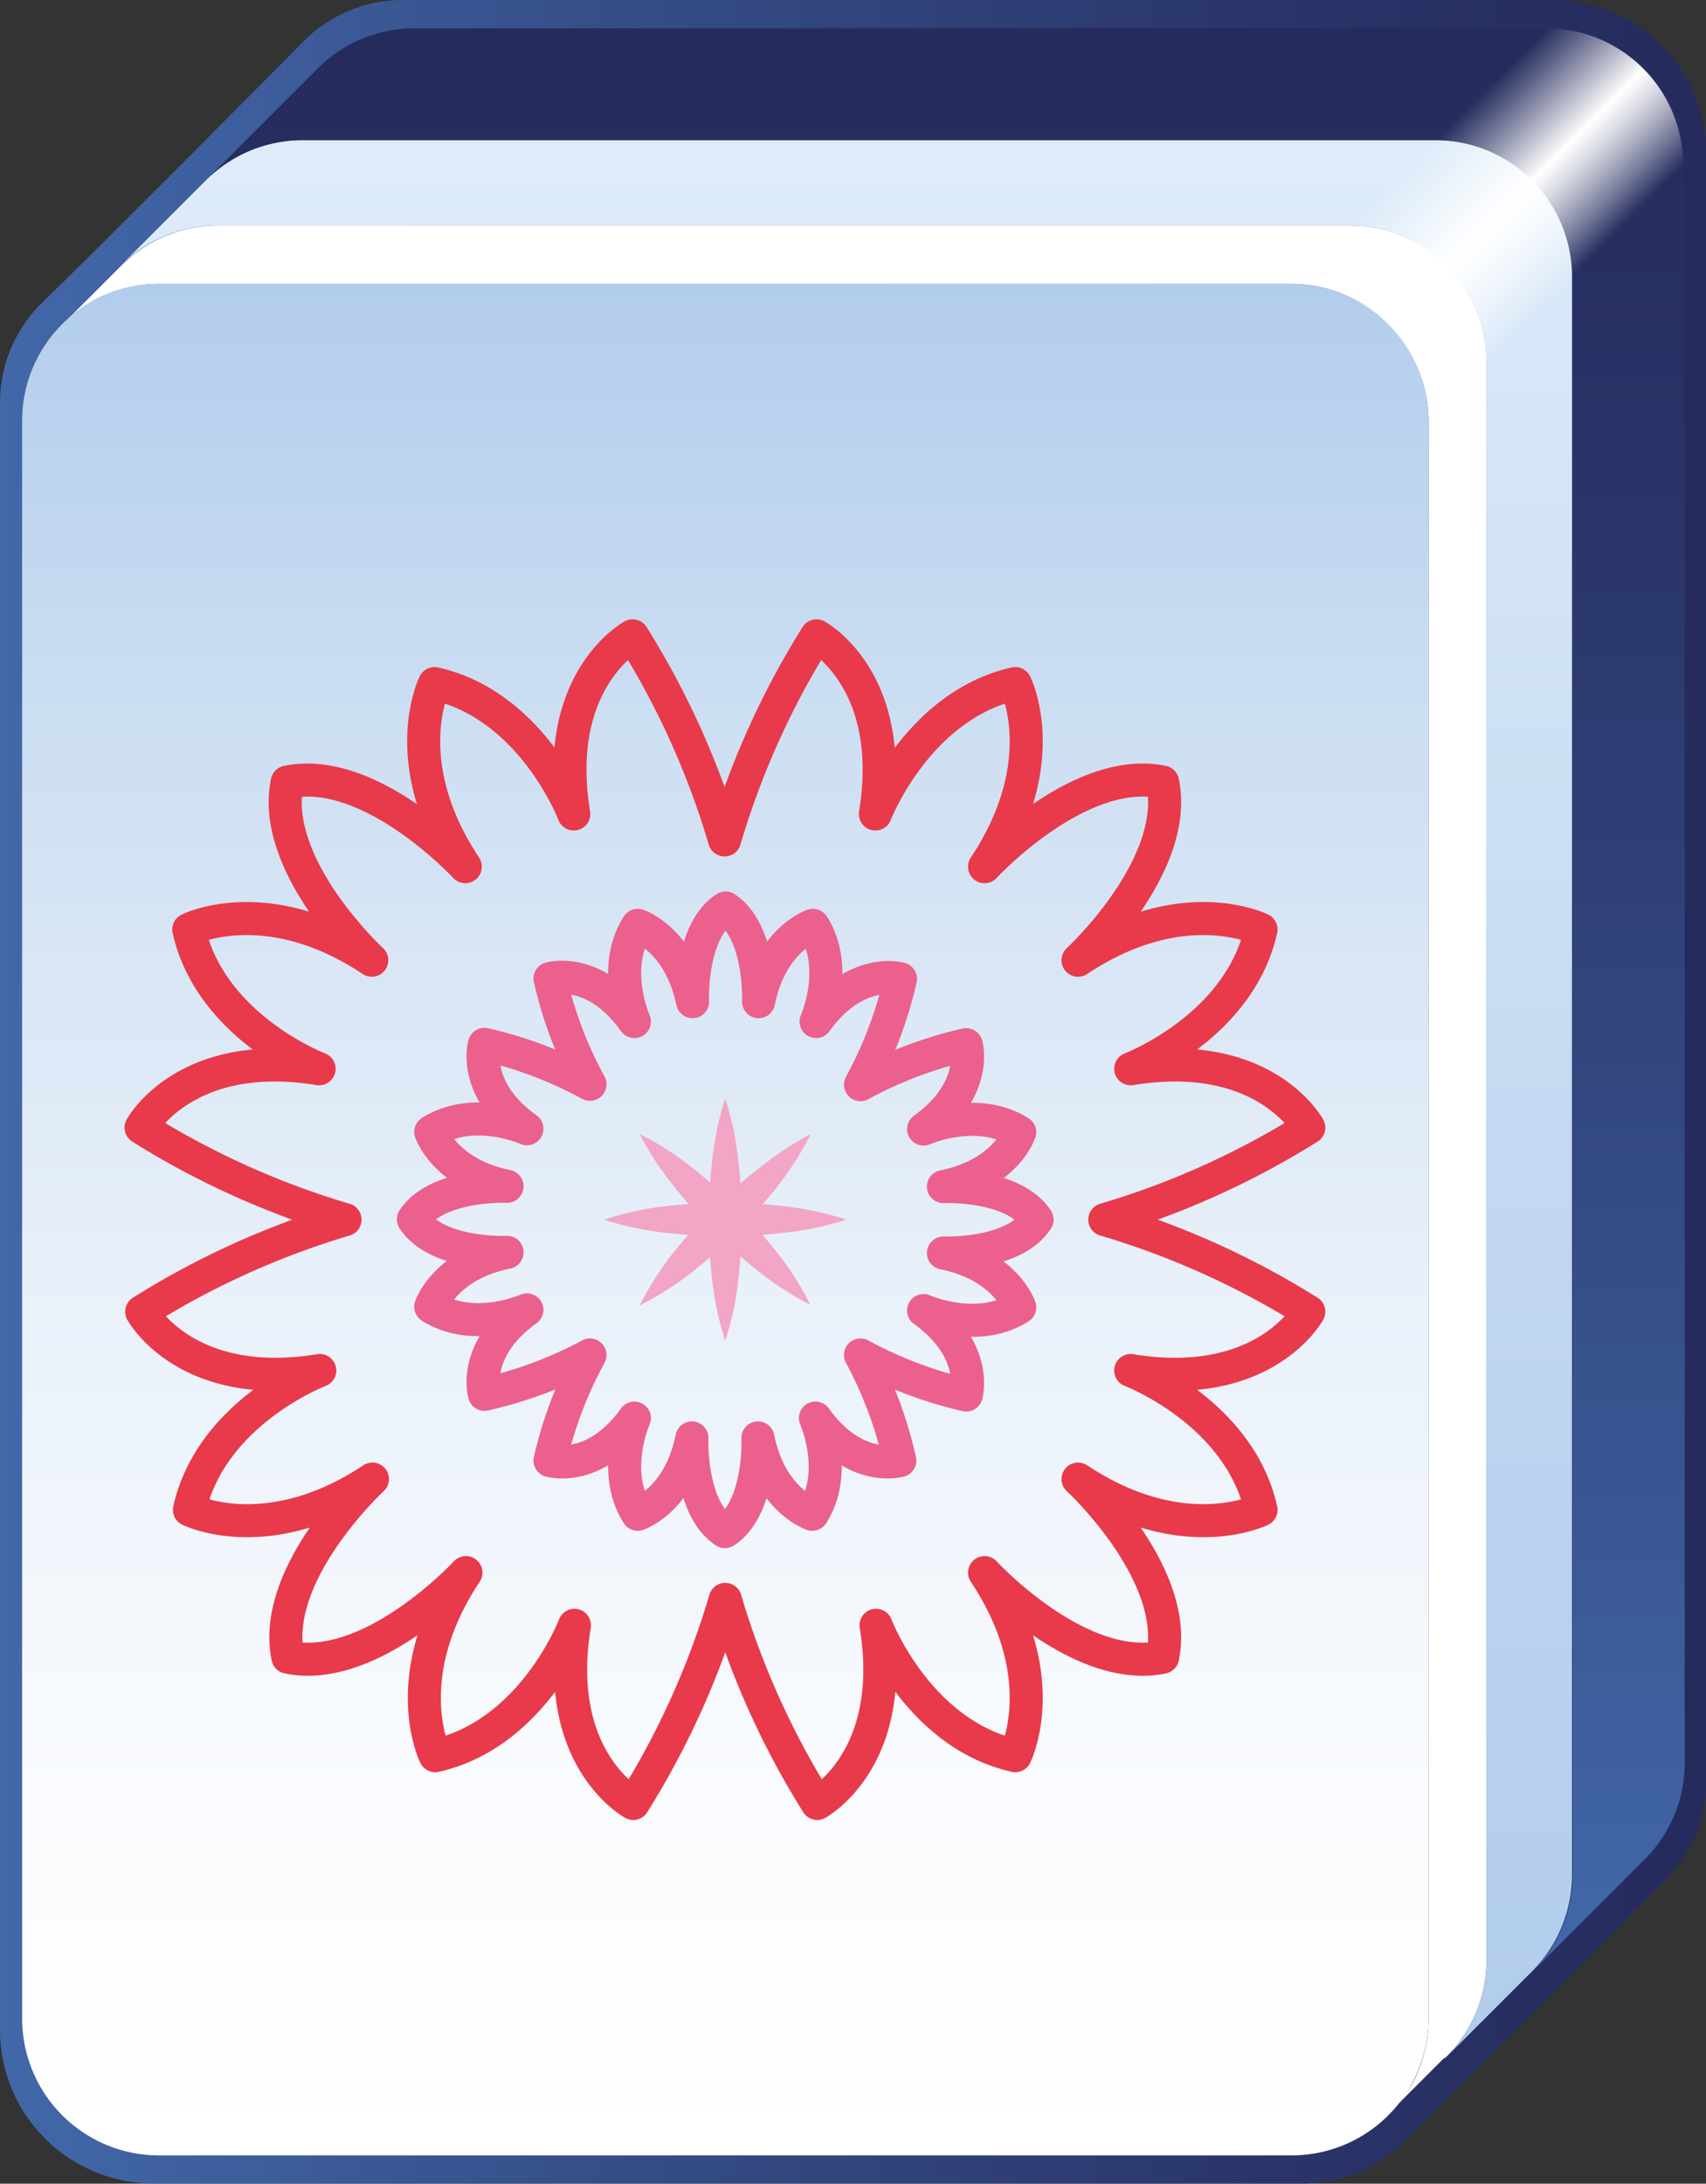 <svg xmlns="http://www.w3.org/2000/svg" xmlns:xlink="http://www.w3.org/1999/xlink" viewBox="0 0 103.29 132.15">
  <rect x="0" y="0" width="103.29" height="132.15" fill="#333333" stroke="none"/>
  <defs>
    <style>
      .cls-1 {
        fill: url(#linear-gradient);
      }

      .cls-2 {
        fill: #fff;
      }

      .cls-3 {
        fill: url(#linear-gradient-2);
      }

      .cls-4 {
        fill: url(#linear-gradient-3);
      }

      .cls-5 {
        fill: url(#linear-gradient-4);
      }

      .cls-6 {
        fill: url(#linear-gradient-5);
      }

      .cls-7, .cls-9 {
        fill: none;
        stroke-linecap: round;
        stroke-linejoin: round;
        stroke-width: 2px;
      }

      .cls-7 {
        stroke: #e83a4a;
      }

      .cls-8 {
        fill: #f3a5c5;
      }

      .cls-9 {
        stroke: #ec608d;
      }
    </style>
    <linearGradient id="linear-gradient" y1="66.07" x2="103.29" y2="66.07" gradientUnits="userSpaceOnUse">
      <stop offset="0" stop-color="#4268a9"/>
      <stop offset="0.41" stop-color="#344a83"/>
      <stop offset="0.78" stop-color="#293367"/>
      <stop offset="1" stop-color="#252b5c"/>
    </linearGradient>
    <linearGradient id="linear-gradient-2" x1="43.91" y1="130.44" x2="43.91" y2="17.18" gradientUnits="userSpaceOnUse">
      <stop offset="0" stop-color="#fff"/>
      <stop offset="0.2" stop-color="#f9fbfe"/>
      <stop offset="0.47" stop-color="#e8f0f9"/>
      <stop offset="0.77" stop-color="#ccdef2"/>
      <stop offset="1" stop-color="#b2cdec"/>
    </linearGradient>
    <linearGradient id="linear-gradient-3" x1="51.24" y1="8.48" x2="51.24" y2="124.21" gradientUnits="userSpaceOnUse">
      <stop offset="0" stop-color="#deecfa"/>
      <stop offset="0.09" stop-color="#d9e8f8"/>
      <stop offset="0.67" stop-color="#bdd4ef"/>
      <stop offset="1" stop-color="#b2cdec"/>
    </linearGradient>
    <linearGradient id="linear-gradient-4" x1="57.21" y1="119.24" x2="57.21" y2="1.71" xlink:href="#linear-gradient"/>
    <linearGradient id="linear-gradient-5" x1="86.74" y1="8.59" x2="95.03" y2="16.89" gradientUnits="userSpaceOnUse">
      <stop offset="0" stop-color="#fff" stop-opacity="0"/>
      <stop offset="0.15" stop-color="#fff" stop-opacity="0.28"/>
      <stop offset="0.49" stop-color="#fff" stop-opacity="0.97"/>
      <stop offset="0.5" stop-color="#fff"/>
      <stop offset="0.54" stop-color="#fff" stop-opacity="0.95"/>
      <stop offset="0.62" stop-color="#fff" stop-opacity="0.83"/>
      <stop offset="0.73" stop-color="#fff" stop-opacity="0.62"/>
      <stop offset="0.86" stop-color="#fff" stop-opacity="0.34"/>
      <stop offset="1" stop-color="#fff" stop-opacity="0"/>
    </linearGradient>
  </defs>
  <title>kh</title>
  <g id="Layer_2" data-name="Layer 2">
    <g id="Layer_1-2" data-name="Layer 1">
      <g>
        <g>
          <path class="cls-1" d="M94,0H24.39a8.46,8.46,0,0,0-6,2.49l-6.95,7-5.3,5.3L2.49,18.38a8.46,8.46,0,0,0-2.49,6v98.46a9.3,9.3,0,0,0,9.3,9.3H78.89a8.57,8.57,0,0,0,6-2.44l.27-.29,3.27-3.27.06-.05.35-.35,5.09-5.1,6.74-6.74.1-.1a8.43,8.43,0,0,0,2.54-6.06V9.32A9.32,9.32,0,0,0,94,0Z"/>
          <g>
            <path class="cls-2" d="M90,21.93v96.68a8.26,8.26,0,0,1-2.17,5.6l-.34.34-.06,0-3.18,3.18A8.39,8.39,0,0,0,85.56,126a8.25,8.25,0,0,0,.93-3.81V25.47a8.3,8.3,0,0,0-8.3-8.29H9.63a8.29,8.29,0,0,0-3.82.93,8.4,8.4,0,0,0-2,1.5l3.54-3.54a8.33,8.33,0,0,1,5.86-2.43H81.73A8.3,8.3,0,0,1,90,21.93Z"/>
            <path class="cls-3" d="M86.49,25.47v96.68a8.25,8.25,0,0,1-.93,3.81,8.39,8.39,0,0,1-1.28,1.82l-.27.28a8.3,8.3,0,0,1-5.82,2.38H9.63a8.29,8.29,0,0,1-8.29-8.29V25.47a8.26,8.26,0,0,1,2.43-5.86,8.4,8.4,0,0,1,2-1.5,8.29,8.29,0,0,1,3.82-.93H78.19A8.3,8.3,0,0,1,86.49,25.47Z"/>
            <path class="cls-4" d="M95.18,16.77v96.68a8,8,0,0,1-.12,1.4,8.3,8.3,0,0,1-2.24,4.39l-5,5a8.26,8.26,0,0,0,2.17-5.6V21.93a8.3,8.3,0,0,0-8.3-8.29H13.17a8.33,8.33,0,0,0-5.86,2.43l5.16-5.16A8.22,8.22,0,0,1,16.93,8.6a8,8,0,0,1,1.4-.12H86.89A8.29,8.29,0,0,1,95.18,16.77Z"/>
            <path class="cls-5" d="M102,10v96.67a8.23,8.23,0,0,1-2.48,5.91l-.09.09-6.57,6.57a8.3,8.3,0,0,0,2.24-4.39,8,8,0,0,0,.12-1.4V16.77a8.29,8.29,0,0,0-8.29-8.29H18.33a8,8,0,0,0-1.4.12,8.22,8.22,0,0,0-4.46,2.31l6.77-6.77A8.26,8.26,0,0,1,25.1,1.71H93.67A8.29,8.29,0,0,1,102,10Z"/>
          </g>
          <path class="cls-6" d="M101.91,10v0l-6.78,6.78L90,21.93h0l-3.53,3.53h0a8.31,8.31,0,0,0-8.29-8.28l3.54-3.54,5.17-5.16,6.76-6.77h0A8.29,8.29,0,0,1,101.91,10Z"/>
        </g>
        <g>
          <path class="cls-7" d="M79.24,68.24s-2.65-4.89-10.78-3.56c0,0,6.56-2.49,7.89-8.43,0,0-4.72-2.37-11.08,1.86,0,0,6.18-5.7,5.12-10.78-5.08-1.06-10.78,5.12-10.78,5.12,4.23-6.36,1.86-11.08,1.86-11.08C55.53,42.7,53,49.26,53,49.26c1.33-8.13-3.56-10.78-3.56-10.78a49.8,49.8,0,0,0-5.57,12.35,49.8,49.8,0,0,0-5.57-12.35s-4.89,2.65-3.56,10.78c0,0-2.49-6.56-8.43-7.89,0,0-2.36,4.72,1.86,11.08,0,0-5.7-6.18-10.78-5.12-1.06,5.08,5.12,10.78,5.12,10.78-6.35-4.23-11.08-1.86-11.08-1.86,1.33,5.94,7.89,8.43,7.89,8.43-8.13-1.33-10.78,3.56-10.78,3.56a49.8,49.8,0,0,0,12.35,5.57A49.8,49.8,0,0,0,8.58,79.38s2.65,4.89,10.78,3.56c0,0-6.56,2.49-7.89,8.43,0,0,4.73,2.36,11.08-1.86,0,0-6.18,5.7-5.12,10.78,5.08,1.06,10.78-5.12,10.78-5.12-4.22,6.35-1.86,11.08-1.86,11.08,5.94-1.33,8.43-7.89,8.43-7.89-1.33,8.13,3.56,10.78,3.56,10.78a49.8,49.8,0,0,0,5.57-12.35,49.8,49.8,0,0,0,5.57,12.35s4.89-2.65,3.56-10.78c0,0,2.49,6.56,8.43,7.89,0,0,2.37-4.73-1.86-11.08,0,0,5.7,6.18,10.78,5.12,1.06-5.08-5.12-10.78-5.12-10.78,6.36,4.22,11.08,1.86,11.08,1.86-1.33-5.94-7.89-8.43-7.89-8.43,8.13,1.33,10.78-3.56,10.78-3.56a49.8,49.8,0,0,0-12.35-5.57A49.8,49.8,0,0,0,79.24,68.24Z"/>
          <path class="cls-8" d="M43.91,66.48a17.72,17.72,0,0,1,.78,3.66,30.24,30.24,0,0,1,.22,3.67,32.08,32.08,0,0,1-.21,3.66,18.38,18.38,0,0,1-.79,3.67,18.38,18.38,0,0,1-.79-3.67,32.08,32.08,0,0,1-.21-3.66,30.24,30.24,0,0,1,.22-3.67A18.4,18.4,0,0,1,43.91,66.48Z"/>
          <path class="cls-8" d="M51.24,73.81a18.4,18.4,0,0,1-3.66.78,30.24,30.24,0,0,1-3.67.22,32.08,32.08,0,0,1-3.66-.21,18.38,18.38,0,0,1-3.67-.79A18.38,18.38,0,0,1,40.25,73a32.08,32.08,0,0,1,3.66-.21,30.24,30.24,0,0,1,3.67.22A18.4,18.4,0,0,1,51.24,73.81Z"/>
          <path class="cls-9" d="M62.79,73.81c-1.43-2.19-5.67-2-5.67-2,3.78-.76,4.62-3.29,4.62-3.29-2.59-1.64-5.82-.19-5.82-.19,3.37-2.42,2.58-5.11,2.58-5.11a25.07,25.07,0,0,0-6.4,2.42,25.07,25.07,0,0,0,2.42-6.4s-2.69-.79-5.11,2.58c0,0,1.45-3.23-.19-5.82,0,0-2.53.84-3.29,4.62,0,0,.17-4.24-2-5.67-2.19,1.43-2,5.67-2,5.67C41.13,56.82,38.61,56,38.61,56c-1.65,2.59-.2,5.82-.2,5.82C36,58.43,33.3,59.22,33.3,59.22a25.07,25.07,0,0,0,2.42,6.4,25.08,25.08,0,0,0-6.39-2.42s-.8,2.69,2.57,5.11c0,0-3.22-1.45-5.82.19,0,0,.85,2.53,4.62,3.29,0,0-4.24-.17-5.67,2,1.43,2.19,5.67,2,5.67,2-3.77.76-4.62,3.29-4.62,3.29,2.6,1.64,5.82.19,5.82.19-3.37,2.42-2.57,5.11-2.57,5.11A25.08,25.08,0,0,0,35.72,82a25.08,25.08,0,0,0-2.42,6.39s2.69.8,5.11-2.57c0,0-1.45,3.23.2,5.82,0,0,2.52-.84,3.28-4.62,0,0-.17,4.24,2,5.67,2.19-1.43,2-5.67,2-5.67.76,3.78,3.29,4.62,3.29,4.62,1.64-2.59.19-5.82.19-5.82,2.42,3.37,5.11,2.57,5.11,2.57A25.08,25.08,0,0,0,52.1,82a25.07,25.07,0,0,0,6.4,2.42s.79-2.69-2.58-5.11c0,0,3.23,1.45,5.82-.19,0,0-.84-2.53-4.62-3.29C57.12,75.83,61.36,76,62.79,73.81Z"/>
          <path class="cls-8" d="M49.09,68.63a18.77,18.77,0,0,1-2,3.14A31.27,31.27,0,0,1,41.88,77a18.86,18.86,0,0,1-3.15,2,18.86,18.86,0,0,1,2-3.15A33.38,33.38,0,0,1,43.2,73.1,31.94,31.94,0,0,1,46,70.66,19.19,19.19,0,0,1,49.09,68.63Z"/>
          <path class="cls-8" d="M38.73,68.63a18.37,18.37,0,0,1,3.14,2,31.94,31.94,0,0,1,2.75,2.44,33.38,33.38,0,0,1,2.44,2.74,18.25,18.25,0,0,1,2,3.15A18.37,18.37,0,0,1,46,77a30.29,30.29,0,0,1-5.18-5.19A18.2,18.2,0,0,1,38.73,68.63Z"/>
        </g>
      </g>
    </g>
  </g>
</svg>
